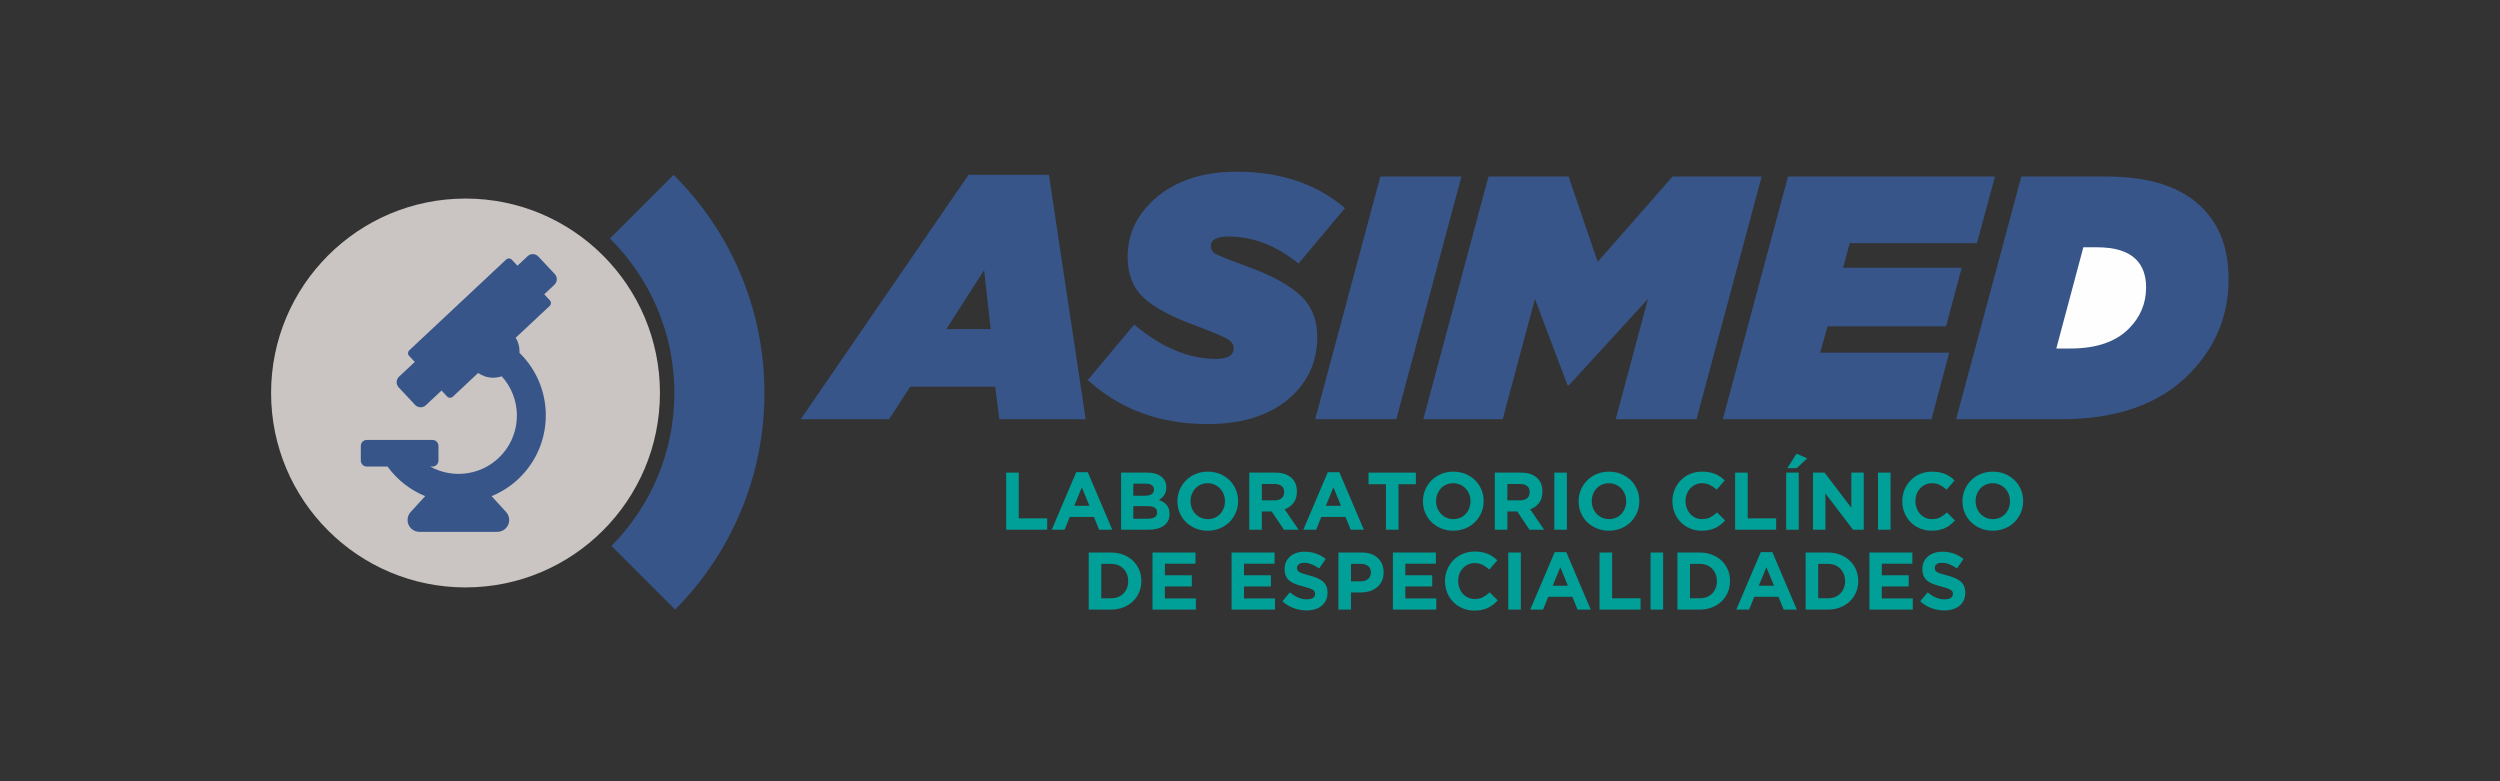 <?xml version="1.0" encoding="UTF-8"?>
<!DOCTYPE svg PUBLIC "-//W3C//DTD SVG 1.1//EN" "http://www.w3.org/Graphics/SVG/1.1/DTD/svg11.dtd">
<!-- Creator: CorelDRAW 2020 (64-Bit) -->
<svg xmlns="http://www.w3.org/2000/svg" xml:space="preserve" width="160mm" height="50mm" version="1.1" style="shape-rendering:geometricPrecision; text-rendering:geometricPrecision; image-rendering:optimizeQuality; fill-rule:evenodd; clip-rule:evenodd"
viewBox="0 0 16000 5000"
 xmlns:xlink="http://www.w3.org/1999/xlink"
 xmlns:xodm="http://www.corel.com/coreldraw/odm/2003">
 <rect x="0" y="0" width="16000" height="5000" fill="#333333" stroke="none"/>
 <defs>
  <style type="text/css">
   <![CDATA[
    .fil3 {fill:#FEFEFE;fill-rule:nonzero}
    .fil0 {fill:#375589;fill-rule:nonzero}
    .fil1 {fill:#00A098;fill-rule:nonzero}
    .fil2 {fill:#CAC5C2;fill-rule:nonzero}
   ]]>
  </style>
 </defs>
 <g id="Capa_x0020_1">
  <g id="_1674402590480">
   <path class="fil0" d="M6056.44 2106.18l283.98 0 -42.13 -377.17 -241.85 377.17zm-931.83 576.84l1073.85 -1564.11 514.68 0 235.18 1564.11 -552.41 0 -26.64 -208.56 -543.54 0 -135.34 208.56 -565.78 0z"/>
   <path class="fil0" d="M7727.06 2714.08c-303.22,0 -558.33,-93.9 -765.44,-281.76l297.29 -354.98c174.52,146.43 349.06,219.65 523.61,219.65 75.45,0 113.16,-22.91 113.16,-68.78 0,-23.65 -14.11,-43.59 -42.19,-59.9 -28.06,-16.26 -99.07,-45.82 -212.96,-88.74 -152.33,-56.2 -261.04,-115.73 -326.11,-178.62 -65.14,-62.84 -97.64,-148.97 -97.64,-258.46 0,-131.62 48.84,-246.27 146.44,-343.87 133.1,-133.12 317.23,-199.69 552.41,-199.69 279.58,0 510.3,77.66 692.19,232.97l-297.29 354.98c-141.97,-115.38 -291.38,-173.07 -448.12,-173.07 -75.45,0 -113.15,20.73 -113.15,62.13 0,22.17 12.17,39.59 36.57,52.15 24.41,12.58 95.01,40.3 211.89,83.2 144.94,53.23 253.28,113.13 325.04,179.7 71.69,66.54 107.63,155.29 107.63,266.23 0,143.48 -49.59,264.77 -148.66,363.82 -128.71,128.7 -313.63,193.04 -554.67,193.04z"/>
   <polygon class="fil0" points="8417.07,2683.02 8834.14,1129.99 9353.27,1129.99 8936.21,2683.02 "/>
   <polygon class="fil0" points="9109.26,2683.02 9526.32,1129.99 10038.87,1129.99 10225.18,1675.77 10704.41,1129.99 11274.59,1129.99 10857.49,2683.02 10340.58,2683.02 10546.91,1913.14 10041.05,2465.58 10032.2,2465.58 9823.63,1913.14 9617.32,2683.02 "/>
   <polygon class="fil0" points="11026.11,2683.02 11443.17,1129.99 12767.66,1129.99 12652.32,1555.97 11838.08,1555.97 11795.94,1713.49 12554.7,1713.49 12454.88,2088.44 11696.09,2088.44 11649.53,2257.04 12474.85,2257.04 12361.68,2683.02 "/>
   <path class="fil0" d="M14263.02 1785.33l0 -1.84c-0.19,-190.31 -56.41,-341.59 -168.62,-453.82 -133.09,-133.11 -335.77,-199.68 -607.9,-199.68l-550.2 0 -417.07 1553.03 674.44 0c352,0 623.41,-95.39 814.21,-286.2 169.88,-169.86 254.94,-373.68 255.14,-611.49z"/>
   <polygon class="fil1" points="6439.46,3390.19 6439.46,3024.82 6519.84,3024.82 6519.84,3317.62 6701.99,3317.62 6701.99,3390.19 "/>
   <path class="fil1" d="M6923.79 3118.78l-48.54 118.48 97.06 0 -48.52 -118.48zm110.65 271.4l-33.43 -81.95 -154.46 0 -33.41 81.95 -81.94 0 156.58 -367.96 74.11 0 156.56 367.96 -84.01 0z"/>
   <path class="fil1" d="M7405.49 3279.01c0,-12.17 -4.67,-21.83 -14.07,-28.97 -9.41,-7.12 -24.54,-10.7 -45.4,-10.7l-92.91 0 0 80.38 95.51 0c17.76,0 31.65,-3.21 41.75,-9.64 10.08,-6.45 15.12,-16.46 15.12,-30.02l0 -1.05zm-20.36 -146.13c0,-12.18 -4.5,-21.5 -13.55,-27.93 -9.05,-6.41 -22.09,-9.66 -39.14,-9.66l-79.33 0 0 77.24 74.1 0c17.74,0 31.84,-3.02 42.27,-9.11 10.44,-6.08 15.65,-15.94 15.65,-29.5l0 -1.04zm90.07 200.94c-6.43,12.51 -15.63,22.95 -27.62,31.32 -11.98,8.35 -26.38,14.62 -43.25,18.77 -16.85,4.18 -35.52,6.28 -56.02,6.28l-173.49 0 0 -365.37 169.31 0c37.53,0 66.94,8.55 88.31,25.58 21.36,17.07 32.04,40.03 32.04,68.9l0 1.07c0,10.41 -1.3,19.65 -3.9,27.65 -2.6,8 -6.06,15.21 -10.36,21.64 -4.32,6.45 -9.32,12.11 -15.04,16.97 -5.71,4.88 -11.84,9.05 -18.41,12.53 21.12,8 37.73,18.89 49.88,32.63 12.13,13.75 18.2,32.81 18.2,57.13l0 1.05c0,16.71 -3.23,31.32 -9.65,43.85z"/>
   <path class="fil1" d="M7839.72 3207.51c0,-15.67 -2.69,-30.44 -8.09,-44.37 -5.39,-13.89 -13.03,-26.09 -22.96,-36.52 -9.91,-10.45 -21.66,-18.7 -35.24,-24.8 -13.55,-6.08 -28.34,-9.13 -44.35,-9.13 -16.36,0 -31.23,2.95 -44.62,8.88 -13.39,5.91 -24.88,14.1 -34.44,24.53 -9.59,10.43 -17.05,22.52 -22.44,36.27 -5.42,13.75 -8.1,28.44 -8.1,44.09l0 1.05c0,15.65 2.68,30.45 8.1,44.37 5.39,13.91 13.04,26.1 22.97,36.53 9.9,10.42 21.56,18.69 34.96,24.79 13.39,6.09 28.25,9.13 44.62,9.13 15.99,0 30.79,-2.94 44.37,-8.87 13.55,-5.9 25.12,-14.09 34.69,-24.54 9.57,-10.42 17.05,-22.52 22.44,-36.27 5.4,-13.74 8.09,-28.44 8.09,-44.09l0 -1.05zm69.42 73.32c-9.74,22.79 -23.23,42.8 -40.45,60.04 -17.22,17.22 -37.75,30.79 -61.59,40.7 -23.84,9.91 -49.82,14.87 -78.02,14.87 -28.17,0 -54.11,-4.96 -77.76,-14.87 -23.67,-9.91 -44.1,-23.3 -61.34,-40.18 -17.22,-16.87 -30.6,-36.72 -40.18,-59.51 -9.55,-22.78 -14.33,-47.24 -14.33,-73.32l0 -1.05c0,-26.09 4.86,-50.53 14.61,-73.34 9.72,-22.78 23.21,-42.78 40.43,-60 17.24,-17.22 37.76,-30.8 61.61,-40.72 23.81,-9.91 49.82,-14.86 78.01,-14.86 28.18,0 54.1,4.95 77.77,14.86 23.65,9.92 44.11,23.31 61.31,40.19 17.24,16.87 30.63,36.71 40.19,59.5 9.57,22.77 14.36,47.24 14.36,73.32l0 1.05c0,26.1 -4.89,50.53 -14.62,73.32z"/>
   <path class="fil1" d="M8218.64 3149.57c0,-17.37 -5.57,-30.44 -16.7,-39.13 -11.12,-8.7 -26.6,-13.05 -46.46,-13.05l-79.83 0 0 104.91 81.42 0c19.8,0 35.05,-4.69 45.67,-14.1 10.6,-9.4 15.9,-21.93 15.9,-37.58l0 -1.05zm-1.57 240.62l-78.27 -116.92 -63.15 0 0 116.92 -80.37 0 0 -365.37 166.99 0c43.49,0 77.34,10.64 101.53,31.86 24.16,21.23 36.25,50.8 36.25,88.72l0 1.03c0,29.58 -7.21,53.69 -21.64,72.31 -14.44,18.61 -33.33,32.28 -56.63,40.96l89.25 130.49 -93.96 0z"/>
   <path class="fil1" d="M8533.88 3118.78l-48.54 118.48 97.06 0 -48.52 -118.48zm110.63 271.4l-33.39 -81.95 -154.5 0 -33.41 81.95 -81.93 0 156.58 -367.96 74.11 0 156.55 367.96 -84.01 0z"/>
   <polygon class="fil1" points="8950.36,3098.95 8950.36,3390.19 8869.98,3390.19 8869.98,3098.95 8758.82,3098.95 8758.82,3024.82 9061.53,3024.82 9061.53,3098.95 "/>
   <path class="fil1" d="M9411.18 3207.51c0,-15.67 -2.67,-30.44 -8.09,-44.37 -5.39,-13.89 -13.03,-26.09 -22.94,-36.52 -9.93,-10.45 -21.66,-18.7 -35.24,-24.8 -13.57,-6.08 -28.34,-9.13 -44.37,-9.13 -16.34,0 -31.21,2.95 -44.62,8.88 -13.37,5.91 -24.88,14.1 -34.44,24.53 -9.57,10.43 -17.05,22.52 -22.42,36.27 -5.44,13.75 -8.1,28.44 -8.1,44.09l0 1.05c0,15.65 2.66,30.45 8.1,44.37 5.37,13.91 13.02,26.1 22.96,36.53 9.89,10.42 21.56,18.69 34.97,24.79 13.37,6.09 28.24,9.13 44.6,9.13 16.01,0 30.79,-2.94 44.37,-8.87 13.55,-5.9 25.14,-14.09 34.69,-24.54 9.57,-10.42 17.05,-22.52 22.44,-36.27 5.42,-13.74 8.09,-28.44 8.09,-44.09l0 -1.05zm69.44 73.32c-9.76,22.79 -23.23,42.8 -40.46,60.04 -17.22,17.22 -37.75,30.79 -61.58,40.7 -23.84,9.91 -49.84,14.87 -78.04,14.87 -28.17,0 -54.09,-4.96 -77.76,-14.87 -23.67,-9.91 -44.1,-23.3 -61.32,-40.18 -17.22,-16.87 -30.61,-36.72 -40.18,-59.51 -9.55,-22.78 -14.35,-47.24 -14.35,-73.32l0 -1.05c0,-26.09 4.86,-50.53 14.62,-73.34 9.72,-22.78 23.2,-42.78 40.42,-60 17.25,-17.22 37.78,-30.8 61.62,-40.72 23.8,-9.91 49.81,-14.86 78,-14.86 28.18,0 54.09,4.95 77.76,14.86 23.69,9.92 44.12,23.31 61.32,40.19 17.26,16.87 30.63,36.71 40.18,59.5 9.59,22.77 14.39,47.24 14.39,73.32l0 1.05c0,26.1 -4.9,50.53 -14.62,73.32z"/>
   <path class="fil1" d="M9790.08 3149.57c0,-17.37 -5.55,-30.44 -16.67,-39.13 -11.13,-8.7 -26.61,-13.05 -46.48,-13.05l-79.84 0 0 104.91 81.42 0c19.81,0 35.07,-4.69 45.67,-14.1 10.61,-9.4 15.9,-21.93 15.9,-37.58l0 -1.05zm-1.57 240.62l-78.27 -116.92 -63.15 0 0 116.92 -80.36 0 0 -365.37 166.98 0c43.5,0 77.34,10.64 101.56,31.86 24.15,21.23 36.22,50.8 36.22,88.72l0 1.03c0,29.58 -7.2,53.69 -21.62,72.31 -14.44,18.61 -33.35,32.28 -56.63,40.96l89.23 130.49 -93.96 0z"/>
   <polygon class="fil1" points="9947.72,3390.19 10028.11,3390.19 10028.11,3024.83 9947.72,3024.83 "/>
   <path class="fil1" d="M10407.52 3207.51c0,-15.67 -2.69,-30.44 -8.09,-44.37 -5.41,-13.89 -13.05,-26.09 -22.95,-36.52 -9.94,-10.45 -21.66,-18.7 -35.25,-24.8 -13.55,-6.08 -28.33,-9.13 -44.36,-9.13 -16.33,0 -31.22,2.95 -44.63,8.88 -13.37,5.91 -24.88,14.1 -34.44,24.53 -9.57,10.43 -17.05,22.52 -22.42,36.27 -5.44,13.75 -8.1,28.44 -8.1,44.09l0 1.05c0,15.65 2.66,30.45 8.1,44.37 5.37,13.91 13.04,26.1 22.96,36.53 9.89,10.42 21.56,18.69 34.97,24.79 13.37,6.09 28.26,9.13 44.6,9.13 16.02,0 30.79,-2.94 44.37,-8.87 13.55,-5.9 25.14,-14.09 34.69,-24.54 9.57,-10.42 17.05,-22.52 22.46,-36.27 5.4,-13.74 8.09,-28.44 8.09,-44.09l0 -1.05zm69.42 73.32c-9.76,22.79 -23.23,42.8 -40.44,60.04 -17.24,17.22 -37.77,30.79 -61.6,40.7 -23.83,9.91 -49.84,14.87 -78.03,14.87 -28.18,0 -54.1,-4.96 -77.75,-14.87 -23.69,-9.91 -44.1,-23.3 -61.34,-40.18 -17.22,-16.87 -30.61,-36.72 -40.18,-59.51 -9.55,-22.78 -14.33,-47.24 -14.33,-73.32l0 -1.05c0,-26.09 4.84,-50.53 14.6,-73.34 9.72,-22.78 23.22,-42.78 40.42,-60 17.25,-17.22 37.78,-30.8 61.62,-40.72 23.81,-9.91 49.82,-14.86 78,-14.86 28.2,0 54.09,4.95 77.76,14.86 23.69,9.92 44.12,23.31 61.32,40.19 17.26,16.87 30.64,36.71 40.2,59.5 9.59,22.77 14.38,47.24 14.38,73.32l0 1.05c0,26.1 -4.89,50.53 -14.63,73.32z"/>
   <path class="fil1" d="M11011.36 3358.35c-10.12,8.02 -21.14,14.86 -33.15,20.62 -12,5.73 -25.13,10.09 -39.42,13.03 -14.25,2.97 -30.25,4.45 -48.01,4.45 -26.78,0 -51.65,-4.87 -74.62,-14.62 -22.97,-9.74 -42.8,-23.06 -59.51,-39.94 -16.67,-16.87 -29.72,-36.77 -39.11,-59.75 -9.4,-22.96 -14.11,-47.49 -14.11,-73.59l0 -1.05c0,-26.06 4.71,-50.53 14.11,-73.32 9.39,-22.79 22.44,-42.8 39.11,-60.02 16.71,-17.22 36.72,-30.78 60.07,-40.7 23.29,-9.93 49.02,-14.88 77.22,-14.88 17.05,0 32.63,1.39 46.71,4.17 14.08,2.79 26.86,6.62 38.34,11.48 11.5,4.88 22.1,10.79 31.86,17.76 9.72,6.98 18.79,14.61 27.11,22.96l-51.12 58.97c-14.28,-12.87 -28.82,-22.95 -43.59,-30.27 -14.77,-7.3 -31.4,-10.95 -49.85,-10.95 -15.32,0 -29.48,2.93 -42.53,8.86 -13.03,5.93 -24.26,14.1 -33.67,24.53 -9.4,10.44 -16.68,22.53 -21.89,36.28 -5.25,13.74 -7.87,28.44 -7.87,44.1l0 1.03c0,15.65 2.62,30.46 7.87,44.37 5.21,13.93 12.39,26.1 21.62,36.54 9.22,10.43 20.36,18.7 33.42,24.78 13.05,6.11 27.39,9.13 43.05,9.13 20.9,0 38.56,-3.8 52.99,-11.48 14.42,-7.65 28.79,-18.1 43.05,-31.32l51.12 51.68c-9.38,10.1 -19.11,19.13 -29.2,27.15z"/>
   <polygon class="fil1" points="11104.81,3390.19 11104.81,3024.82 11185.19,3024.82 11185.19,3317.62 11367.32,3317.62 11367.32,3390.19 "/>
   <path class="fil1" d="M11438.8 2996.12l58.98 -92.38 68.37 29.77 -66.8 62.61 -60.55 0zm-7.32 28.71l80.38 0 0 365.36 -80.38 0 0 -365.36z"/>
   <polygon class="fil1" points="11859.46,3390.19 11682.54,3157.93 11682.54,3390.19 11603.19,3390.19 11603.19,3024.82 11677.32,3024.82 11848.5,3249.8 11848.5,3024.82 11927.84,3024.82 11927.84,3390.19 "/>
   <polygon class="fil1" points="12019.15,3390.19 12099.51,3390.19 12099.51,3024.83 12019.15,3024.83 "/>
   <path class="fil1" d="M12482.61 3358.35c-10.11,8.02 -21.14,14.86 -33.14,20.62 -12.01,5.73 -25.14,10.09 -39.43,13.03 -14.24,2.97 -30.25,4.45 -48.01,4.45 -26.78,0 -51.64,-4.87 -74.62,-14.62 -22.96,-9.74 -42.8,-23.06 -59.52,-39.94 -16.66,-16.87 -29.71,-36.77 -39.09,-59.75 -9.41,-22.96 -14.12,-47.49 -14.12,-73.59l0 -1.05c0,-26.06 4.71,-50.53 14.12,-73.32 9.38,-22.79 22.43,-42.8 39.09,-60.02 16.72,-17.22 36.72,-30.78 60.07,-40.7 23.3,-9.93 49.03,-14.88 77.23,-14.88 17.05,0 32.63,1.39 46.71,4.17 14.08,2.79 26.86,6.62 38.34,11.48 11.5,4.88 22.1,10.79 31.86,17.76 9.73,6.98 18.79,14.61 27.12,22.96l-51.13 58.97c-14.28,-12.87 -28.82,-22.95 -43.59,-30.27 -14.77,-7.3 -31.4,-10.95 -49.85,-10.95 -15.32,0 -29.48,2.93 -42.53,8.86 -13.04,5.93 -24.26,14.1 -33.67,24.53 -9.4,10.44 -16.68,22.53 -21.89,36.28 -5.25,13.74 -7.87,28.44 -7.87,44.1l0 1.03c0,15.65 2.62,30.46 7.87,44.37 5.21,13.93 12.39,26.1 21.62,36.54 9.22,10.43 20.36,18.7 33.41,24.78 13.05,6.11 27.41,9.13 43.06,9.13 20.9,0 38.56,-3.8 52.99,-11.48 14.42,-7.65 28.79,-18.1 43.05,-31.32l51.13 51.68c-9.39,10.1 -19.12,19.13 -29.21,27.15z"/>
   <path class="fil1" d="M12864.12 3207.51c0,-15.67 -2.69,-30.44 -8.08,-44.37 -5.41,-13.89 -13.05,-26.09 -22.95,-36.52 -9.95,-10.45 -21.66,-18.7 -35.25,-24.8 -13.56,-6.08 -28.33,-9.13 -44.37,-9.13 -16.32,0 -31.22,2.95 -44.62,8.88 -13.37,5.91 -24.87,14.1 -34.43,24.53 -9.57,10.43 -17.06,22.52 -22.43,36.27 -5.44,13.75 -8.1,28.44 -8.1,44.09l0 1.05c0,15.65 2.66,30.45 8.1,44.37 5.37,13.91 13.03,26.1 22.96,36.53 9.89,10.42 21.56,18.69 34.96,24.79 13.38,6.09 28.26,9.13 44.61,9.13 16.02,0 30.79,-2.94 44.37,-8.87 13.57,-5.9 25.13,-14.09 34.69,-24.54 9.57,-10.42 17.05,-22.52 22.46,-36.27 5.39,-13.74 8.08,-28.44 8.08,-44.09l0 -1.05zm69.43 73.32c-9.76,22.79 -23.24,42.8 -40.44,60.04 -17.24,17.22 -37.77,30.79 -61.61,40.7 -23.82,9.91 -49.83,14.87 -78.03,14.87 -28.18,0 -54.09,-4.96 -77.74,-14.87 -23.69,-9.91 -44.1,-23.3 -61.32,-40.18 -17.24,-16.87 -30.63,-36.72 -40.2,-59.51 -9.56,-22.78 -14.34,-47.24 -14.34,-73.32l0 -1.05c0,-26.09 4.85,-50.53 14.61,-73.34 9.72,-22.78 23.21,-42.78 40.41,-60 17.26,-17.22 37.79,-30.8 61.63,-40.72 23.8,-9.91 49.82,-14.86 78,-14.86 28.19,0 54.09,4.95 77.76,14.86 23.68,9.92 44.11,23.31 61.32,40.19 17.27,16.87 30.64,36.71 40.2,59.5 9.58,22.77 14.38,47.24 14.38,73.32l0 1.05c0,26.1 -4.9,50.53 -14.63,73.32z"/>
   <path class="fil1" d="M7220.46 3718.79c0,-15.99 -2.68,-30.77 -8.09,-44.36 -5.39,-13.58 -12.86,-25.23 -22.44,-34.97 -9.57,-9.72 -21.13,-17.3 -34.69,-22.71 -13.58,-5.37 -28.55,-8.07 -44.87,-8.07l-62.12 0 0 220.22 62.12 0c16.32,0 31.29,-2.6 44.87,-7.8 13.56,-5.23 25.12,-12.71 34.69,-22.45 9.58,-9.74 17.05,-21.22 22.44,-34.46 5.41,-13.22 8.09,-27.99 8.09,-44.35l0 -1.05zm69.96 72.02c-9.4,22.27 -22.71,41.59 -39.94,57.95 -17.22,16.34 -37.75,29.22 -61.58,38.61 -23.83,9.4 -50.04,14.09 -78.53,14.09l-142.5 0 0 -365.34 142.5 0c28.49,0 54.7,4.63 78.53,13.84 23.83,9.22 44.36,22 61.58,38.36 17.23,16.34 30.54,35.57 39.94,57.67 9.37,22.08 14.08,46.01 14.08,71.76l0 1.04c0,25.75 -4.71,49.76 -14.08,72.02z"/>
   <polygon class="fil1" points="7376.01,3901.47 7376.01,3536.11 7651.05,3536.11 7651.05,3607.64 7455.33,3607.64 7455.33,3681.74 7627.57,3681.74 7627.57,3753.24 7455.33,3753.24 7455.33,3829.97 7653.65,3829.97 7653.65,3901.47 "/>
   <polygon class="fil1" points="7882.26,3901.47 7882.26,3536.11 8157.29,3536.11 8157.29,3607.64 7961.57,3607.64 7961.57,3681.74 8133.79,3681.74 8133.79,3753.24 7961.57,3753.24 7961.57,3829.97 8159.89,3829.97 8159.89,3901.47 "/>
   <path class="fil1" d="M8486.16 3841.7c-6.58,14.1 -15.75,25.92 -27.47,35.5 -11.77,9.57 -25.81,16.87 -42.08,21.92 -16.3,5.03 -34.38,7.57 -54.2,7.57 -27.84,0 -55.16,-4.8 -81.95,-14.35 -26.79,-9.57 -51.16,-24.26 -73.07,-44.12l47.49 -56.88c16.7,13.56 33.84,24.36 51.41,32.37 17.58,8 36.81,12 57.67,12 16.7,0 29.67,-3.06 38.88,-9.13 9.24,-6.1 13.87,-14.54 13.87,-25.32l0 -1.05c0,-5.22 -0.98,-9.83 -2.93,-13.81 -1.89,-4.02 -5.57,-7.75 -10.97,-11.23 -5.4,-3.46 -12.9,-6.97 -22.5,-10.45 -9.59,-3.48 -22.07,-7.11 -37.4,-10.94 -18.52,-4.54 -35.25,-9.57 -50.26,-15.15 -15.01,-5.58 -27.72,-12.44 -38.21,-20.61 -10.46,-8.19 -18.56,-18.37 -24.31,-30.54 -5.77,-12.17 -8.66,-27.3 -8.66,-45.42l0 -1.02c0,-16.7 3.13,-31.76 9.34,-45.17 6.21,-13.38 14.96,-24.95 26.2,-34.69 11.23,-9.72 24.65,-17.22 40.25,-22.44 15.58,-5.23 32.79,-7.83 51.58,-7.83 26.77,0 51.41,4 73.85,12 22.41,8.01 43.04,19.49 61.84,34.46l-41.75 60.54c-16.35,-11.12 -32.37,-19.94 -48.02,-26.37 -15.65,-6.43 -31.32,-9.66 -46.95,-9.66 -15.67,0 -27.42,3.08 -35.25,9.15 -7.82,6.08 -11.74,13.66 -11.74,22.71l0 1.02c0,5.92 1.12,11.05 3.4,15.39 2.26,4.38 6.38,8.29 12.3,11.77 5.93,3.48 14.03,6.79 24.33,9.89 10.28,3.14 23.27,6.81 39,10.98 18.49,4.86 34.93,10.35 49.45,16.44 14.47,6.08 26.67,13.39 36.62,21.9 9.96,8.56 17.44,18.55 22.49,30.01 5.1,11.49 7.6,25.24 7.6,41.25l0 1.05c0,18.1 -3.28,34.17 -9.85,48.26z"/>
   <path class="fil1" d="M8773.67 3664.01c0,-18.08 -5.83,-31.86 -17.49,-41.25 -11.67,-9.39 -27.57,-14.08 -47.73,-14.08l-62.13 0 0 111.68 63.67 0c20.19,0 35.84,-5.32 46.96,-15.92 11.13,-10.58 16.72,-23.74 16.72,-39.39l0 -1.04zm69.94 55.31c-7.66,16.02 -18.2,29.4 -31.6,40.18 -13.37,10.78 -29.04,18.87 -46.97,24.29 -17.91,5.39 -37.14,8.07 -57.67,8.07l-61.05 0 0 109.6 -80.38 0 0 -365.34 149.28 0c21.91,0 41.5,3.05 58.72,9.15 17.22,6.08 31.82,14.69 43.82,25.81 12.01,11.16 21.23,24.47 27.66,39.95 6.45,15.48 9.66,32.61 9.66,51.39l0 1.05c0,21.23 -3.8,39.86 -11.47,55.85z"/>
   <polygon class="fil1" points="8914.58,3901.47 8914.58,3536.11 9189.66,3536.11 9189.66,3607.64 8993.93,3607.64 8993.93,3681.74 9166.14,3681.74 9166.14,3753.24 8993.93,3753.24 8993.93,3829.97 9192.25,3829.97 9192.25,3901.47 "/>
   <path class="fil1" d="M9556.02 3869.63c-10.1,8.02 -21.14,14.88 -33.15,20.62 -12,5.74 -25.13,10.09 -39.4,13.03 -13.8,2.88 -29.27,4.36 -46.36,4.45l-2.91 0c-26.31,-0.15 -50.76,-5.02 -73.38,-14.61 -22.96,-9.74 -42.78,-23.07 -59.5,-39.94 -16.68,-16.87 -29.73,-36.78 -39.11,-59.75 -9.41,-22.97 -14.12,-47.5 -14.12,-73.6l0 -1.05c0,-26.06 4.71,-50.52 14.12,-73.32 9.38,-22.79 22.43,-42.8 39.11,-60.02 16.72,-17.21 36.71,-30.77 60.06,-40.7 23.29,-9.93 49.04,-14.87 77.22,-14.87 17.05,0 32.63,1.38 46.71,4.17 14.08,2.78 26.86,6.62 38.34,11.48 11.52,4.87 22.1,10.78 31.88,17.76 9.72,6.97 18.77,14.6 27.09,22.96l-51.1 58.97c-14.28,-12.88 -28.82,-22.96 -43.61,-30.27 -14.77,-7.31 -31.4,-10.96 -49.84,-10.96 -15.33,0 -29.49,2.94 -42.54,8.87 -13.03,5.92 -24.26,14.09 -33.67,24.52 -9.4,10.44 -16.67,22.53 -21.9,36.29 -5.23,13.74 -7.86,28.45 -7.86,44.09l0 1.03c0,15.66 2.63,30.46 7.86,44.37 5.23,13.93 12.4,26.1 21.64,36.54 9.23,10.45 20.35,18.7 33.41,24.8 13.06,6.09 27.41,9.12 43.06,9.12 20.89,0 38.55,-3.8 52.98,-11.47 14.42,-7.66 28.79,-18.11 43.07,-31.33l51.11 51.69c-9.37,10.08 -19.12,19.11 -29.21,27.13z"/>
   <polygon class="fil1" points="9653.08,3901.47 9733.46,3901.47 9733.46,3536.11 9653.08,3536.11 "/>
   <path class="fil1" d="M9986.07 3630.06l-48.54 118.48 97.06 0 -48.52 -118.48zm110.65 271.41l-33.41 -81.95 -154.5 0 -33.41 81.95 -81.93 0 156.59 -367.96 74.1 0 156.57 367.96 -84.01 0z"/>
   <polygon class="fil1" points="10237.1,3901.47 10237.1,3536.11 10317.48,3536.11 10317.48,3828.91 10499.62,3828.91 10499.62,3901.47 "/>
   <polygon class="fil1" points="10563.82,3901.47 10644.19,3901.47 10644.19,3536.11 10563.82,3536.11 "/>
   <path class="fil1" d="M10988.11 3718.79c0,-15.99 -2.66,-30.77 -8.09,-44.36 -5.38,-13.58 -12.86,-25.23 -22.43,-34.97 -9.56,-9.72 -21.14,-17.3 -34.7,-22.71 -13.57,-5.37 -28.53,-8.07 -44.87,-8.07l-62.11 0 0 220.22 62.11 0c16.34,0 31.3,-2.6 44.87,-7.8 13.56,-5.23 25.14,-12.71 34.7,-22.45 9.57,-9.74 17.05,-21.22 22.43,-34.46 5.43,-13.22 8.09,-27.99 8.09,-44.35l0 -1.05zm69.96 72.02c-9.4,22.27 -22.7,41.59 -39.94,57.95 -17.21,16.34 -37.73,29.22 -61.58,38.61 -23.83,9.4 -50.02,14.09 -78.53,14.09l-142.49 0 0 -365.34 142.49 0c28.51,0 54.7,4.63 78.53,13.84 23.85,9.22 44.37,22 61.58,38.36 17.24,16.34 30.54,35.57 39.94,57.67 9.37,22.08 14.1,46.01 14.1,71.76l0 1.04c0,25.75 -4.73,49.76 -14.1,72.02z"/>
   <path class="fil1" d="M11304.93 3630.06l-48.54 118.48 97.06 0 -48.52 -118.48zm110.65 271.41l-33.41 -81.95 -154.5 0 -33.41 81.95 -81.93 0 156.59 -367.96 74.09 0 156.58 367.96 -84.01 0z"/>
   <path class="fil1" d="M11808.55 3718.79c0,-15.99 -2.67,-30.77 -8.09,-44.36 -5.38,-13.58 -12.86,-25.23 -22.44,-34.97 -9.55,-9.72 -21.13,-17.3 -34.69,-22.71 -13.59,-5.37 -28.53,-8.07 -44.88,-8.07l-62.11 0 0 220.22 62.11 0c16.35,0 31.29,-2.6 44.88,-7.8 13.56,-5.23 25.14,-12.71 34.69,-22.45 9.58,-9.74 17.06,-21.22 22.44,-34.46 5.42,-13.22 8.09,-27.99 8.09,-44.35l0 -1.05zm69.94 72.02c-9.4,22.27 -22.71,41.59 -39.93,57.95 -17.2,16.34 -37.73,29.22 -61.57,38.61 -23.84,9.4 -50.02,14.09 -78.54,14.09l-142.49 0 0 -365.34 142.49 0c28.52,0 54.7,4.63 78.54,13.84 23.84,9.22 44.37,22 61.57,38.36 17.22,16.34 30.53,35.57 39.93,57.67 9.39,22.08 14.12,46.01 14.12,71.76l0 1.04c0,25.75 -4.73,49.76 -14.12,72.02z"/>
   <polygon class="fil1" points="11964.12,3901.47 11964.12,3536.11 12239.14,3536.11 12239.14,3607.64 12043.42,3607.64 12043.42,3681.74 12215.66,3681.74 12215.66,3753.24 12043.42,3753.24 12043.42,3829.97 12241.74,3829.97 12241.74,3901.47 "/>
   <path class="fil1" d="M12568.03 3841.7c-6.6,14.1 -15.76,25.92 -27.49,35.5 -11.76,9.57 -25.81,16.87 -42.09,21.92 -16.29,5.03 -34.37,7.57 -54.19,7.57 -27.84,0 -55.14,-4.8 -81.97,-14.35 -26.76,-9.57 -51.13,-24.26 -73.03,-44.12l47.47 -56.88c16.72,13.56 33.84,24.36 51.43,32.37 17.56,8 36.8,12 57.67,12 16.68,0 29.66,-3.06 38.86,-9.13 9.24,-6.1 13.86,-14.54 13.86,-25.32l0 -1.05c0,-5.22 -0.98,-9.83 -2.9,-13.81 -1.91,-4.02 -5.59,-7.75 -10.97,-11.23 -5.42,-3.46 -12.9,-6.97 -22.51,-10.45 -9.59,-3.48 -22.06,-7.11 -37.39,-10.94 -18.54,-4.54 -35.25,-9.57 -50.27,-15.15 -15.02,-5.58 -27.73,-12.44 -38.21,-20.61 -10.48,-8.19 -18.56,-18.37 -24.3,-30.54 -5.79,-12.17 -8.68,-27.3 -8.68,-45.42l0 -1.02c0,-16.7 3.12,-31.76 9.34,-45.17 6.21,-13.38 14.95,-24.95 26.21,-34.69 11.23,-9.72 24.64,-17.22 40.22,-22.44 15.6,-5.23 32.8,-7.83 51.58,-7.83 26.79,0 51.42,4 73.86,12 22.44,8.01 43.07,19.49 61.86,34.46l-41.75 60.54c-16.36,-11.12 -32.36,-19.94 -48.02,-26.37 -15.65,-6.43 -31.33,-9.66 -46.97,-9.66 -15.64,0 -27.41,3.08 -35.25,9.15 -7.81,6.08 -11.73,13.66 -11.73,22.71l0 1.02c0,5.92 1.13,11.05 3.41,15.39 2.26,4.38 6.37,8.29 12.31,11.77 5.91,3.48 14.03,6.79 24.31,9.89 10.28,3.14 23.28,6.81 39,10.98 18.5,4.86 34.93,10.35 49.46,16.44 14.48,6.08 26.68,13.39 36.61,21.9 9.96,8.56 17.45,18.55 22.5,30.01 5.09,11.49 7.58,25.24 7.58,41.25l0 1.05c0,18.1 -3.27,34.17 -9.82,48.26z"/>
   <path class="fil0" d="M4320.84 3901.47c353.21,-355.69 571.54,-845.5 571.54,-1386.36 0,-545.89 -222.39,-1039.73 -581.38,-1396.19l-407.54 407.52c254.68,252.18 412.57,601.96 412.57,988.67 0,381.71 -153.82,727.44 -402.73,978.82l407.54 407.54z"/>
   <path class="fil2" d="M2979.31 3759.43c-687.09,0 -1244.13,-556.89 -1244.33,-1243.94l0 -0.75c0.2,-687.07 557.24,-1243.96 1244.33,-1243.96 687.22,0 1244.34,557.1 1244.34,1244.33 0,687.22 -557.12,1244.32 -1244.34,1244.32z"/>
   <path class="fil0" d="M3550.36 1753.65l-104.82 -111.86c-18.39,-19.59 -49.17,-20.6 -68.78,-2.25l-65.1 61 -36.18 -38.63c-9.61,-10.18 -25.65,-10.67 -35.86,-1.12l-620.18 581.11c-10.22,9.58 -10.76,25.64 -1.18,35.88l36.23 38.68 -100.55 94.19c-19.61,18.37 -20.6,49.16 -2.23,68.78l104.79 111.87c8.81,9.42 21.04,14.89 33.91,15.24l1.66 0c12.32,0.05 24.19,-4.59 33.21,-12.98l100.52 -94.19 36.08 38.51c4.62,4.91 11.02,7.8 17.76,8l0.82 0c6.39,0.02 12.55,-2.36 17.28,-6.68l162.29 -152.1c27.32,19.02 60.47,30.27 96.3,30.27 19.15,-0.02 37.46,-3.38 54.62,-9.27 126.77,139.4 130.61,352.58 5.89,496.15 -118.01,135.89 -312.55,165.85 -463.77,81.6l15.04 0c21.02,0 38.07,-17.02 38.09,-38.04l0 -94.1c0,-21.04 -17.05,-38.09 -38.09,-38.09l-420.85 0c-21.04,0 -38.09,17.05 -38.09,38.09l0 94.05c0,21.04 17.05,38.09 38.09,38.09l132.91 0c61.91,85.44 145.72,150.44 240.92,189.51l-92.87 101.28c-12.82,13.98 -19.92,32.23 -19.94,51.17 -0.07,41.92 33.88,75.94 75.79,75.99l498.92 0c18.99,0 37.3,-7.12 51.29,-19.95 30.88,-28.33 32.94,-76.33 4.64,-107.21l-92.72 -101.14c73.8,-30.31 141.12,-76.2 196.69,-135.78 207.81,-222.8 198.54,-570.01 -18.42,-781.66 0.18,-3.12 0.47,-6.18 0.47,-9.33l0 -0.04c0,-31.92 -9.03,-61.67 -24.46,-87.13l217.41 -203.63c0.02,0 0.02,-0.01 0.02,-0.01 10.25,-9.59 10.77,-25.66 1.19,-35.89l-36.12 -38.58 65.1 -61.02c19.59,-18.38 20.62,-49.14 2.28,-68.78z"/>
   <path class="fil3" d="M13670.67 1660.23c-51.79,-51.74 -135.33,-77.64 -250.73,-77.64l-86.52 0 -173.05 647.83 90.95 0c164.2,0 288.44,-42.16 372.74,-126.45 73.96,-73.95 110.94,-161.98 110.94,-264.02 0,-76.88 -21.46,-136.78 -64.33,-179.72z"/>
  </g>
 </g>
</svg>
